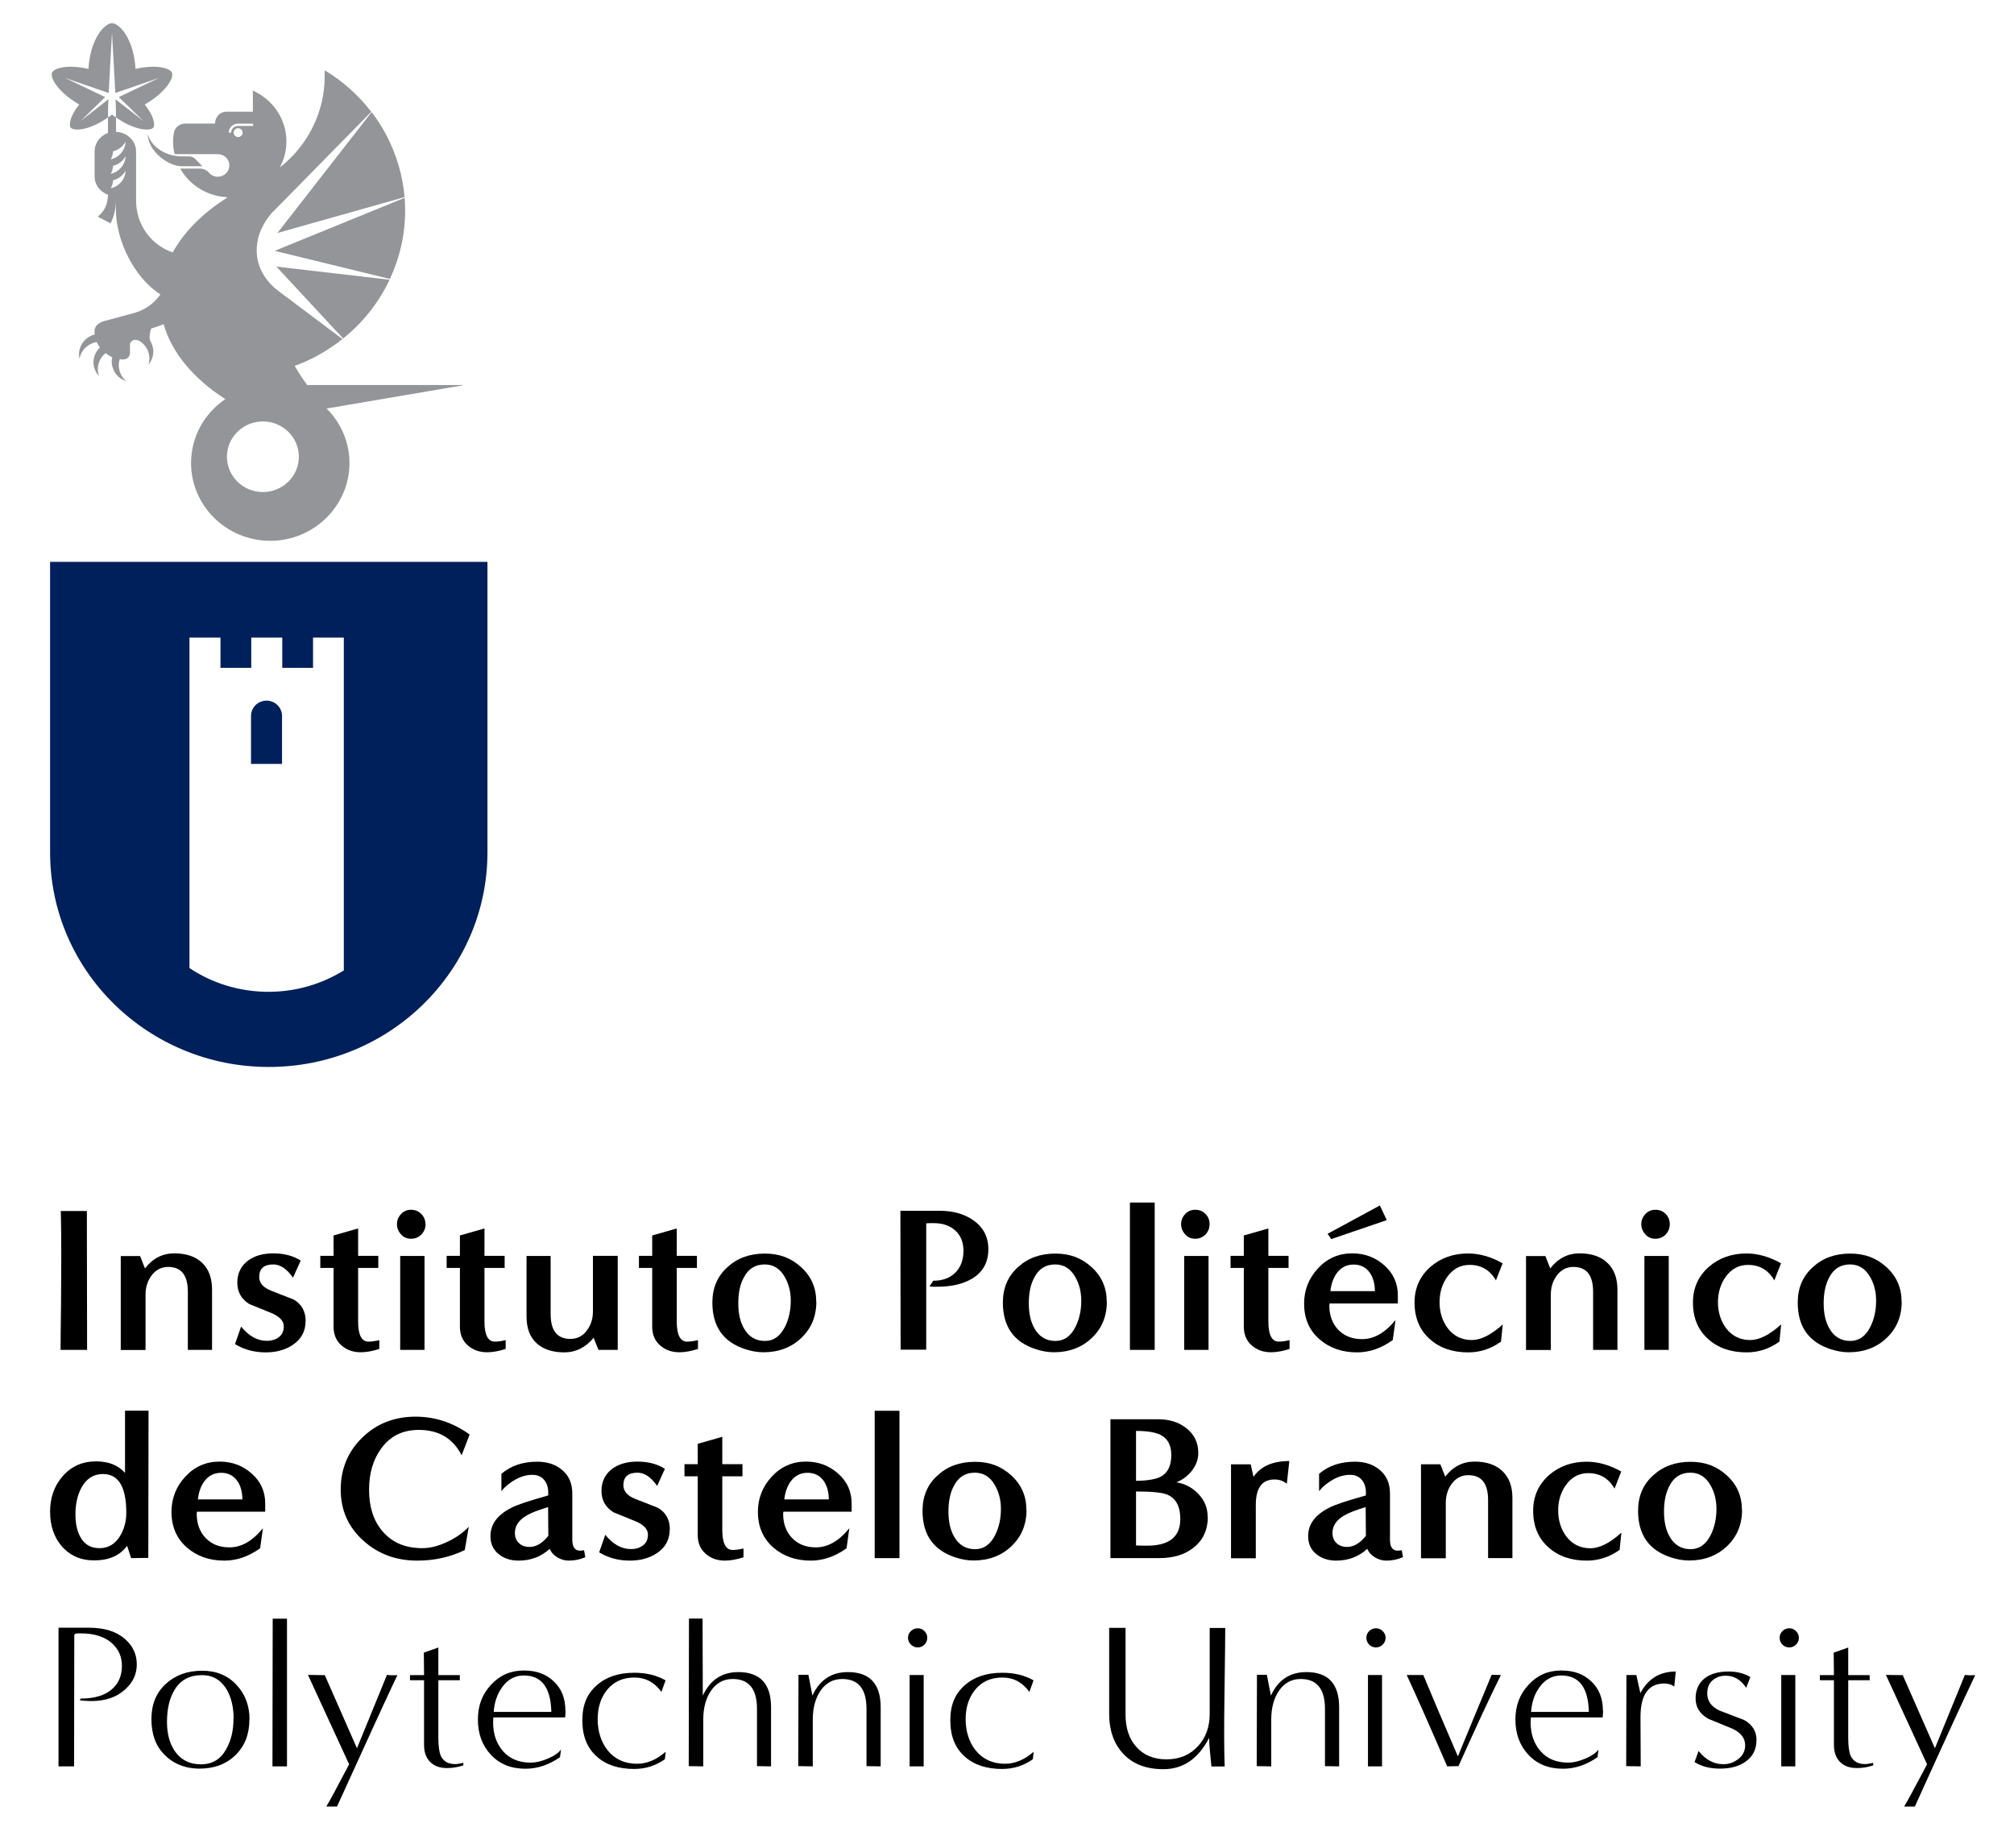 <?xml version="1.0" encoding="UTF-8" standalone="no"?>
<!-- Generator: Adobe Illustrator 16.0.3, SVG Export Plug-In . SVG Version: 6.00 Build 0)  -->

<svg
   xmlns:dc="http://purl.org/dc/elements/1.1/"
   xmlns:cc="http://creativecommons.org/ns#"
   xmlns:rdf="http://www.w3.org/1999/02/22-rdf-syntax-ns#"
   xmlns:svg="http://www.w3.org/2000/svg"
   xmlns="http://www.w3.org/2000/svg"
   xmlns:sodipodi="http://sodipodi.sourceforge.net/DTD/sodipodi-0.dtd"
   xmlns:inkscape="http://www.inkscape.org/namespaces/inkscape"
   version="1.1"
   id="Layer_1"
   x="0px"
   y="0px"
   width="153.042px"
   height="140.458px"
   viewBox="0 0 153.042 140.458"
   enable-background="new 0 0 153.042 140.458"
   xml:space="preserve"
   inkscape:version="0.91 r13725"
   sodipodi:docname="_ipcb.svg"><defs
     id="defs4406" /><sodipodi:namedview
     pagecolor="#ffffff"
     bordercolor="#666666"
     borderopacity="1"
     objecttolerance="10"
     gridtolerance="10"
     guidetolerance="10"
     inkscape:pageopacity="0"
     inkscape:pageshadow="2"
     inkscape:window-width="1920"
     inkscape:window-height="1017"
     id="namedview4404"
     showgrid="false"
     inkscape:zoom="1.6802177"
     inkscape:cx="81.176651"
     inkscape:cy="70.228996"
     inkscape:window-x="-8"
     inkscape:window-y="-8"
     inkscape:window-maximized="1"
     inkscape:current-layer="Layer_1" /><g
     id="g4989"
     transform="matrix(0.876,0,0,0.86,-42.853,-31.148)"><path
       style="fill:#939598;fill-rule:evenodd"
       inkscape:connector-curvature="0"
       id="path9"
       d="m 72.764,58.387 9.98,2.48 c 0.84,-1.84 1.32,-3.89 1.32,-6.04 0,-0.38 -0.02,-0.75 -0.04,-1.13 l -9.89,4.11 -1.36,0.57 z m 9.95,2.55 -9.82,-1.16 5.79,6.35 c 1.71,-1.39 3.09,-3.17 4.03,-5.19 z m -9.73,-4.13 11.03,-3.17 c -0.16,-1.93 -0.7,-3.75 -1.59,-5.5 -0.37,-0.71 -0.79,-1.38 -1.27,-2.01 l -6.83,8.93 -1.34,1.75 z m 16.11,13.43 -13.53,0 c -0.39,-0.54 -0.75,-1.1 -1.08,-1.69 0.98,-0.36 1.9,-0.82 2.75,-1.37 0.48,-0.31 0.95,-0.64 1.39,-1 l -4.89,-3.74 -0.68,-0.52 c -0.35,-0.27 -0.65,-0.57 -0.9,-0.88 -1.42,-1.76 -1.26,-4.15 0.35,-6.01 l 0.71,-0.73 7.91,-8.2 c -1.1,-1.46 -2.47,-2.71 -4.04,-3.67 l 0,0.49 c 0.01,3.28 -1.52,6.21 -3.9,8.11 0.37,-0.69 0.58,-1.47 0.58,-2.31 0,-2 -1.2,-3.72 -2.91,-4.49 l 0,1.86 -2.29,0 c -0.55,0 -0.99,0.45 -0.99,1.05 l -2.59,0 c -0.5,0 -0.92,0.37 -0.99,0.85 -0.04,0.24 -0.06,0.49 -0.06,0.74 0,0.38 0.04,0.75 0.13,1.11 l 3.75,0 c 0.55,0 1,0.45 1,1 0,0.55 -0.45,1 -1,1 -0.32,0 -0.6,-0.15 -0.79,-0.38 -0.18,-0.21 -0.45,-0.34 -0.75,-0.34 l -1.72,0 c 0.81,1.46 2.35,2.46 4.12,2.53 -2.13,1.37 -3.78,3.03 -4.77,4.88 -1.85,-0.65 -3.18,-2.41 -3.18,-4.6 l 0,-2.13 c 0,0 0,-2.18 0,-2.18 0,-0.93 -0.73,-1.69 -1.74,-1.75 l 0,-1.27 c 1.67,1.19 2.99,1.21 3.23,0.9 0.19,-0.24 0.04,-1.06 -0.74,-2.04 1.89,-1.12 2.55,-2.38 2.36,-2.82 -0.17,-0.4 -1.34,-0.75 -3.16,-0.33 -0.14,-2.67 -1.41,-4.04 -2.04,-4.04 -0.63,0 -1.9,1.37 -2.04,4.04 -1.82,-0.42 -2.99,-0.07 -3.16,0.33 -0.19,0.43 0.48,1.7 2.36,2.82 -0.78,0.98 -0.93,1.8 -0.74,2.04 0.25,0.31 1.57,0.29 3.23,-0.9 l 0,1.37 c -0.67,0.24 -1.16,0.89 -1.16,1.65 l 0,2.18 c 0,0.74 0.46,1.37 1.16,1.63 -0.02,0.78 -0.23,1.38 -0.88,1.94 l 1.11,0.59 c 0.3,-0.62 0.46,-1.31 0.46,-2.04 l 0,0.63 c 0,0 0,0.18 0,0.18 0,2.73 1.57,6.01 3.86,7.51 -0.53,0.78 -1.33,1.37 -2.31,1.65 l -2.53,0.69 c -0.47,0.13 -0.89,0.44 -0.88,0.93 0,0.09 0.01,0.18 0.02,0.27 -0.78,0.2 -1.36,0.91 -1.36,1.75 0,0.14 0.02,0.27 0.04,0.4 0.13,-0.76 0.74,-1.36 1.5,-1.48 0.07,0.17 0.17,0.33 0.27,0.48 -0.58,0.56 -0.74,1.48 -0.31,2.21 0.07,0.12 0.15,0.22 0.24,0.32 -0.26,-0.72 -0.04,-1.54 0.56,-2.03 0.18,0.14 0.37,0.26 0.58,0.35 -0.16,0.75 0.16,1.55 0.86,1.96 0.12,0.07 0.24,0.12 0.36,0.16 -0.56,-0.47 -0.79,-1.24 -0.57,-1.94 0.11,0.02 0.22,0.02 0.34,0.02 0.31,0 0.55,-0.26 0.55,-0.57 l 0,-0.71 c 0,-0.36 0.4,-0.6 0.84,-0.34 0.7,0.44 1.01,1.31 0.76,2.09 0.08,-0.1 0.16,-0.21 0.22,-0.33 0.3,-0.57 0.26,-1.23 -0.04,-1.74 -0.15,-0.34 -0.05,-0.76 0.06,-1.13 0.36,-0.1 0.72,-0.23 1.08,-0.38 0.71,2.54 2.62,4.83 5.35,6.62 -1.8,1.24 -2.97,3.31 -2.97,5.65 0,3.79 3.09,6.87 6.87,6.87 3.78,0 6.87,-3.09 6.87,-6.87 0,-1.87 -0.76,-3.58 -1.98,-4.82 l 11.82,-2.05 z m -30.8,-23.65 c 0,-1.41 -0.02,0.04 0.03,-1.6 l -2.41,1.92 2.13,-2.11 -3.5,-1.7 3.8,1.34 0.29,-5.33 0.29,5.33 3.8,-1.34 -3.5,1.7 2.13,2.11 -2.41,-1.91 c 0.03,0.85 0.03,0.87 0.03,0.89 0,0.02 0,0.03 0,0.71 l -0.34,-0.25 -0.34,0.25 z m 0.23,6.27 c 0.12,-0.21 0.19,-0.45 0.2,-0.71 0.47,-0.11 0.87,-0.43 1.09,-0.85 -0.03,0.76 -0.57,1.4 -1.29,1.56 z m 0,-1.28 c 0.12,-0.21 0.19,-0.46 0.2,-0.71 0.47,-0.11 0.87,-0.43 1.09,-0.85 -0.03,0.76 -0.57,1.4 -1.29,1.56 z m 0,-1.28 c 0.12,-0.21 0.19,-0.45 0.2,-0.71 0.47,-0.11 0.87,-0.43 1.09,-0.85 -0.03,0.76 -0.57,1.4 -1.29,1.56 z m 10.24,-2.36 c 0,-0.43 0.35,-0.78 0.78,-0.79 l 0.02,0 c 0,0 1.31,0 1.31,0 l 0,0.2 -1.31,0 c -0.33,0 -0.59,0.26 -0.6,0.59 l -0.2,0 z m 1.2,0 c 0,0.22 -0.18,0.39 -0.39,0.39 -0.21,0 -0.39,-0.18 -0.39,-0.39 0,-0.21 0.18,-0.39 0.39,-0.39 0.21,0 0.39,0.18 0.39,0.39 z m 1.76,31.76 c -1.72,0 -3.12,-1.4 -3.12,-3.12 0,-1.72 1.4,-3.12 3.12,-3.12 1.72,0 3.12,1.4 3.12,3.12 0,1.72 -1.4,3.12 -3.12,3.12 z m -10,-31.65 c 0.05,1.59 1.82,2.86 2.96,2.86 l 1.79,0 -0.48,-0.5 -0.17,-0.17 c -0.18,-0.18 -0.4,-0.2 -0.48,-0.2 l -0.62,0 c -1.35,0 -2.65,-0.75 -3,-1.99 z"
       class="cls-2" /><path
       style="fill:#00205c;fill-rule:evenodd"
       inkscape:connector-curvature="0"
       id="path11"
       d="m 53.264,85.867 0,25.66 c 0,10.48 8.49,18.97 18.97,18.97 10.48,0 18.97,-8.49 18.97,-18.97 l 0,-25.66 c 0,0 -37.94,0 -37.94,0 z m 25.48,36.1 c -1.89,1.19 -4.13,1.89 -6.53,1.89 -2.54,0 -4.9,-0.77 -6.86,-2.1 l 0,-29.2 2.69,0 0,2.67 2.67,0 0,-2.67 2.69,0 0,2.67 2.67,0 0,-2.67 2.67,0 0,29.41 z m -6.7,-23.84 c -0.74,0 -1.35,0.6 -1.35,1.35 l 0,4.24 2.69,0 0,-4.24 c 0,-0.74 -0.6,-1.35 -1.35,-1.35 z"
       class="cls-3" /><path
       inkscape:connector-curvature="0"
       id="path13"
       d="m 56.464,155.497 -2.29,0 c 0,-0.62 0.01,-2.01 0.04,-4.17 0.01,-1.71 0.02,-3.1 0.02,-4.17 0,-1.42 -0.01,-2.73 -0.04,-3.93 l 2.26,0 0.02,12.27 z" /><path
       inkscape:connector-curvature="0"
       id="path15"
       d="m 67.304,155.497 -2.09,0 0,-5.13 c 0,-1.47 -0.57,-2.2 -1.71,-2.2 -0.61,0 -1.1,0.27 -1.47,0.8 -0.33,0.47 -0.49,1.03 -0.49,1.66 l 0,4.88 -2.15,0 0,-8.3 1.68,0 0.42,1.09 c 0.68,-0.89 1.53,-1.33 2.55,-1.33 1.02,0 1.84,0.28 2.41,0.84 0.58,0.56 0.86,1.35 0.86,2.37 l 0,5.33 z" /><path
       inkscape:connector-curvature="0"
       id="path17"
       d="m 75.424,152.967 c 0,0.89 -0.37,1.58 -1.11,2.09 -0.64,0.44 -1.43,0.66 -2.35,0.66 -0.98,0 -1.87,-0.24 -2.66,-0.73 l 0.53,-1.55 c 0.67,0.84 1.41,1.26 2.22,1.26 0.42,0 0.78,-0.11 1.06,-0.33 0.28,-0.22 0.42,-0.53 0.42,-0.95 0,-0.47 -0.35,-0.86 -1.06,-1.17 l -1.93,-0.8 c -0.69,-0.44 -1.04,-1.07 -1.04,-1.89 0,-0.82 0.32,-1.49 0.95,-1.97 0.57,-0.41 1.29,-0.62 2.17,-0.62 0.92,0 1.72,0.21 2.38,0.64 l -0.67,1.51 c -0.53,-0.78 -1.1,-1.17 -1.71,-1.17 -0.81,0 -1.22,0.37 -1.22,1.11 0,0.53 0.35,0.94 1.06,1.22 0.64,0.26 1.29,0.51 1.93,0.77 0.69,0.41 1.04,1.05 1.04,1.91 z" /><path
       inkscape:connector-curvature="0"
       id="path19"
       d="m 81.814,155.417 c -0.58,0.19 -1.12,0.29 -1.6,0.29 -0.68,0 -1.24,-0.21 -1.69,-0.62 -0.45,-0.41 -0.67,-0.96 -0.67,-1.64 l 0,-5.19 -1.15,0 0,-1.07 1.15,0 0,-1.8 2.13,-0.62 0,2.42 1.75,0 0,1.07 -1.75,0 0,4.73 c 0,1.19 0.3,1.78 0.91,1.78 0.23,0 0.54,-0.04 0.93,-0.13 l 0,0.76 z" /><path
       inkscape:connector-curvature="0"
       id="path21"
       d="m 85.834,144.387 c 0,0.35 -0.12,0.66 -0.36,0.91 -0.24,0.25 -0.54,0.38 -0.9,0.38 -0.36,0 -0.64,-0.13 -0.87,-0.39 -0.23,-0.26 -0.35,-0.56 -0.35,-0.9 0,-0.34 0.12,-0.64 0.35,-0.89 0.24,-0.26 0.52,-0.38 0.86,-0.38 0.36,0 0.66,0.12 0.9,0.37 0.24,0.25 0.36,0.55 0.36,0.9 z m -0.09,11.11 -2.11,0 0,-8.3 2.11,0 0,8.3 z" /><path
       inkscape:connector-curvature="0"
       id="path23"
       d="m 92.774,155.417 c -0.58,0.19 -1.12,0.29 -1.6,0.29 -0.68,0 -1.24,-0.21 -1.69,-0.62 -0.45,-0.41 -0.67,-0.96 -0.67,-1.64 l 0,-5.19 -1.15,0 0,-1.07 1.15,0 0,-1.8 2.13,-0.62 0,2.42 1.75,0 0,1.07 -1.75,0 0,4.73 c 0,1.19 0.3,1.78 0.91,1.78 0.23,0 0.54,-0.04 0.93,-0.13 l 0,0.76 z" /><path
       inkscape:connector-curvature="0"
       id="path25"
       d="m 102.514,155.497 -1.68,0 -0.42,-1.07 c -0.7,0.86 -1.55,1.29 -2.55,1.29 -1,0 -1.84,-0.27 -2.41,-0.82 -0.58,-0.55 -0.86,-1.33 -0.86,-2.35 l 0,-5.35 2.09,0 0,5.13 c 0,1.47 0.57,2.2 1.71,2.2 0.62,0 1.11,-0.27 1.47,-0.8 0.33,-0.46 0.49,-1.01 0.49,-1.66 l 0,-4.88 2.15,0 0,8.3 z" /><path
       inkscape:connector-curvature="0"
       id="path27"
       d="m 109.454,155.417 c -0.58,0.19 -1.12,0.29 -1.6,0.29 -0.68,0 -1.24,-0.21 -1.69,-0.62 -0.45,-0.41 -0.67,-0.96 -0.67,-1.64 l 0,-5.19 -1.15,0 0,-1.07 1.15,0 0,-1.8 2.13,-0.62 0,2.42 1.75,0 0,1.07 -1.75,0 0,4.73 c 0,1.19 0.3,1.78 0.91,1.78 0.23,0 0.54,-0.04 0.93,-0.13 l 0,0.76 z" /><path
       inkscape:connector-curvature="0"
       id="path29"
       d="m 119.734,151.237 c 0,1.3 -0.44,2.37 -1.31,3.21 -0.87,0.84 -1.97,1.26 -3.28,1.26 -0.51,0 -1.03,-0.09 -1.57,-0.27 -1.91,-0.63 -2.86,-2 -2.86,-4.12 0,-1.3 0.44,-2.35 1.33,-3.15 0.85,-0.79 1.92,-1.18 3.22,-1.18 1.3,0 2.29,0.4 3.16,1.21 0.87,0.81 1.3,1.82 1.3,3.05 z m -2.22,-0.09 c 0,-0.8 -0.18,-1.5 -0.53,-2.11 -0.41,-0.73 -0.99,-1.09 -1.73,-1.09 -0.83,0 -1.43,0.39 -1.82,1.17 -0.32,0.59 -0.47,1.35 -0.47,2.26 0,0.91 0.16,1.63 0.49,2.22 0.41,0.74 1.02,1.11 1.82,1.11 0.75,0 1.33,-0.42 1.75,-1.27 0.33,-0.68 0.49,-1.44 0.49,-2.28 z" /><path
       inkscape:connector-curvature="0"
       id="path31"
       d="m 134.654,146.607 c 0,1.15 -0.47,2.02 -1.42,2.6 -0.78,0.47 -1.78,0.71 -3.02,0.71 -0.28,0 -0.5,0 -0.67,-0.02 l 0.33,-0.51 c 0.81,0 1.45,-0.24 1.92,-0.72 0.47,-0.48 0.7,-1.13 0.7,-1.94 0,-0.75 -0.24,-1.34 -0.71,-1.78 -0.47,-0.43 -1.09,-0.65 -1.86,-0.65 -0.29,0 -0.51,0 -0.66,0.02 l 0,11.16 -2.22,0 -0.02,-12.27 3.42,0 c 1.14,0 2.1,0.27 2.88,0.82 0.89,0.62 1.33,1.48 1.33,2.57 z" /><path
       inkscape:connector-curvature="0"
       id="path33"
       d="m 144.934,151.237 c 0,1.3 -0.44,2.37 -1.31,3.21 -0.87,0.84 -1.97,1.26 -3.28,1.26 -0.51,0 -1.03,-0.09 -1.57,-0.27 -1.91,-0.63 -2.86,-2 -2.86,-4.12 0,-1.3 0.44,-2.35 1.33,-3.15 0.85,-0.79 1.92,-1.18 3.22,-1.18 1.3,0 2.29,0.4 3.16,1.21 0.87,0.81 1.3,1.82 1.3,3.05 z m -2.22,-0.09 c 0,-0.8 -0.18,-1.5 -0.53,-2.11 -0.41,-0.73 -0.99,-1.09 -1.73,-1.09 -0.83,0 -1.43,0.39 -1.82,1.17 -0.32,0.59 -0.47,1.35 -0.47,2.26 0,0.91 0.16,1.63 0.49,2.22 0.41,0.74 1.02,1.11 1.82,1.11 0.75,0 1.34,-0.42 1.75,-1.27 0.33,-0.68 0.49,-1.44 0.49,-2.28 z" /><path
       inkscape:connector-curvature="0"
       id="path35"
       d="m 149.084,155.497 -2.15,0 0,-13.02 2.15,0 0,13.02 z" /><path
       inkscape:connector-curvature="0"
       id="path37"
       d="m 153.844,144.387 c 0,0.35 -0.12,0.66 -0.35,0.91 -0.24,0.25 -0.54,0.38 -0.9,0.38 -0.36,0 -0.64,-0.13 -0.87,-0.39 -0.23,-0.26 -0.35,-0.56 -0.35,-0.9 0,-0.34 0.12,-0.64 0.35,-0.89 0.24,-0.26 0.52,-0.38 0.87,-0.38 0.36,0 0.66,0.12 0.9,0.37 0.24,0.25 0.35,0.55 0.35,0.9 z m -0.09,11.11 -2.11,0 0,-8.3 2.11,0 0,8.3 z" /><path
       inkscape:connector-curvature="0"
       id="path39"
       d="m 160.774,155.417 c -0.58,0.19 -1.12,0.29 -1.6,0.29 -0.68,0 -1.24,-0.21 -1.69,-0.62 -0.45,-0.41 -0.67,-0.96 -0.67,-1.64 l 0,-5.19 -1.15,0 0,-1.07 1.15,0 0,-1.8 2.13,-0.62 0,2.42 1.75,0 0,1.07 -1.75,0 0,4.73 c 0,1.19 0.3,1.78 0.91,1.78 0.23,0 0.54,-0.04 0.93,-0.13 l 0,0.76 z" /><path
       inkscape:connector-curvature="0"
       id="path41"
       d="m 170.174,151.397 -5.92,0 c 0,0 -0.02,0.12 -0.02,0.2 0,0.86 0.26,1.57 0.77,2.12 0.52,0.55 1.2,0.83 2.07,0.83 1.03,0 2,-0.56 2.9,-1.69 l -0.24,1.77 c -0.99,0.73 -2.03,1.09 -3.1,1.09 -1.31,0 -2.4,-0.39 -3.28,-1.18 -0.88,-0.79 -1.31,-1.83 -1.31,-3.13 0,-1.19 0.4,-2.23 1.2,-3.11 0.8,-0.88 1.79,-1.33 2.97,-1.33 1.08,0 2.01,0.35 2.79,1.06 0.78,0.71 1.17,1.58 1.17,2.64 l 0,0.75 z m -0.95,-7.37 -4.83,1.68 -0.31,-0.47 4.53,-2.5 0.6,1.29 z m -1.04,6.28 c 0,-0.63 -0.14,-1.17 -0.42,-1.6 -0.34,-0.5 -0.81,-0.75 -1.42,-0.75 -0.61,0 -1.09,0.25 -1.46,0.75 -0.3,0.42 -0.49,0.96 -0.56,1.6 l 3.86,0 z" /><path
       inkscape:connector-curvature="0"
       id="path43"
       d="m 179.274,153.277 -0.15,1.49 c -0.86,0.63 -1.81,0.95 -2.84,0.95 -1.37,0 -2.48,-0.39 -3.33,-1.17 -0.89,-0.8 -1.33,-1.88 -1.33,-3.24 0,-1.27 0.46,-2.32 1.38,-3.15 0.9,-0.79 1.99,-1.18 3.26,-1.18 0.99,0 2,0.29 3,0.87 l -0.58,1.51 c -0.51,-0.91 -1.27,-1.37 -2.28,-1.37 -0.81,0 -1.46,0.36 -1.95,1.07 -0.44,0.63 -0.66,1.38 -0.66,2.24 0,0.86 0.24,1.65 0.71,2.29 0.52,0.69 1.22,1.04 2.09,1.04 0.78,0 1.66,-0.45 2.66,-1.36 z" /><path
       inkscape:connector-curvature="0"
       id="path45"
       d="m 189.204,155.497 -2.09,0 0,-5.13 c 0,-1.47 -0.57,-2.2 -1.71,-2.2 -0.61,0 -1.1,0.27 -1.47,0.8 -0.33,0.47 -0.49,1.03 -0.49,1.66 l 0,4.88 -2.15,0 0,-8.3 1.68,0 0.42,1.09 c 0.68,-0.89 1.53,-1.33 2.55,-1.33 1.02,0 1.84,0.28 2.41,0.84 0.58,0.56 0.87,1.35 0.87,2.37 l 0,5.33 z" /><path
       inkscape:connector-curvature="0"
       id="path47"
       d="m 193.764,144.387 c 0,0.35 -0.12,0.66 -0.35,0.91 -0.24,0.25 -0.54,0.38 -0.9,0.38 -0.36,0 -0.64,-0.13 -0.87,-0.39 -0.23,-0.26 -0.35,-0.56 -0.35,-0.9 0,-0.34 0.12,-0.64 0.35,-0.89 0.24,-0.26 0.52,-0.38 0.87,-0.38 0.36,0 0.66,0.12 0.9,0.37 0.24,0.25 0.35,0.55 0.35,0.9 z m -0.09,11.11 -2.11,0 0,-8.3 2.11,0 0,8.3 z" /><path
       inkscape:connector-curvature="0"
       id="path49"
       d="m 203.424,153.277 -0.15,1.49 c -0.86,0.63 -1.81,0.95 -2.84,0.95 -1.37,0 -2.48,-0.39 -3.33,-1.17 -0.89,-0.8 -1.33,-1.88 -1.33,-3.24 0,-1.27 0.46,-2.32 1.38,-3.15 0.9,-0.79 1.99,-1.18 3.26,-1.18 0.99,0 2,0.29 3,0.87 l -0.58,1.51 c -0.51,-0.91 -1.27,-1.37 -2.28,-1.37 -0.81,0 -1.46,0.36 -1.95,1.07 -0.44,0.63 -0.66,1.38 -0.66,2.24 0,0.86 0.24,1.65 0.71,2.29 0.52,0.69 1.22,1.04 2.09,1.04 0.78,0 1.66,-0.45 2.66,-1.36 z" /><path
       inkscape:connector-curvature="0"
       id="path51"
       d="m 213.884,151.237 c 0,1.3 -0.44,2.37 -1.31,3.21 -0.87,0.84 -1.97,1.26 -3.28,1.26 -0.51,0 -1.03,-0.09 -1.57,-0.27 -1.91,-0.63 -2.86,-2 -2.86,-4.12 0,-1.3 0.44,-2.35 1.33,-3.15 0.85,-0.79 1.92,-1.18 3.22,-1.18 1.3,0 2.29,0.4 3.16,1.21 0.87,0.81 1.3,1.82 1.3,3.05 z m -2.22,-0.09 c 0,-0.8 -0.18,-1.5 -0.53,-2.11 -0.41,-0.73 -0.99,-1.09 -1.73,-1.09 -0.83,0 -1.43,0.39 -1.82,1.17 -0.31,0.59 -0.47,1.35 -0.47,2.26 0,0.91 0.16,1.63 0.49,2.22 0.41,0.74 1.02,1.11 1.82,1.11 0.75,0 1.34,-0.42 1.75,-1.27 0.33,-0.68 0.49,-1.44 0.49,-2.28 z" /><path
       inkscape:connector-curvature="0"
       id="path53"
       d="m 61.804,160.857 -0.02,13.02 -1.49,0.02 -0.35,-1.09 c -0.62,0.86 -1.57,1.29 -2.86,1.29 -1.18,0 -2.12,-0.43 -2.84,-1.29 -0.66,-0.8 -0.98,-1.81 -0.98,-3.02 0,-1.21 0.35,-2.25 1.06,-3.09 0.75,-0.9 1.73,-1.35 2.93,-1.35 1.08,0 1.92,0.34 2.51,1.02 l 0,-5.5 2.04,0 z m -1.93,9.03 c 0,-2.28 -0.67,-3.42 -2.02,-3.42 -0.83,0 -1.45,0.41 -1.88,1.22 -0.34,0.66 -0.51,1.43 -0.51,2.33 0,0.83 0.14,1.49 0.42,2 0.35,0.67 0.9,1 1.66,1 0.76,0 1.35,-0.35 1.78,-1.06 0.36,-0.59 0.55,-1.29 0.55,-2.08 z" /><path
       inkscape:connector-curvature="0"
       id="path55"
       d="m 71.924,169.797 -5.92,0 c 0,0 -0.02,0.12 -0.02,0.2 0,0.86 0.26,1.57 0.77,2.12 0.52,0.55 1.2,0.83 2.07,0.83 1.03,0 2,-0.56 2.9,-1.69 l -0.24,1.77 c -1,0.73 -2.03,1.09 -3.1,1.09 -1.31,0 -2.4,-0.39 -3.28,-1.18 -0.87,-0.79 -1.31,-1.83 -1.31,-3.13 0,-1.19 0.4,-2.23 1.2,-3.11 0.8,-0.88 1.79,-1.33 2.97,-1.33 1.08,0 2.01,0.35 2.79,1.06 0.78,0.7 1.17,1.58 1.17,2.64 l 0,0.75 z m -1.98,-1.09 c 0,-0.63 -0.14,-1.17 -0.42,-1.6 -0.34,-0.5 -0.81,-0.75 -1.42,-0.75 -0.61,0 -1.09,0.25 -1.46,0.75 -0.3,0.42 -0.49,0.96 -0.56,1.6 l 3.86,0 z" /><path
       inkscape:connector-curvature="0"
       id="path57"
       d="m 89.654,162.987 -0.69,1.82 c -0.75,-1.49 -1.99,-2.24 -3.71,-2.24 -1.41,0 -2.5,0.55 -3.28,1.66 -0.69,0.97 -1.04,2.18 -1.04,3.62 0,1.52 0.38,2.74 1.15,3.66 0.84,1.01 1.99,1.51 3.46,1.51 0.69,0 1.42,-0.19 2.18,-0.56 0.72,-0.34 1.34,-0.78 1.86,-1.33 l -0.35,2.06 c -1.26,0.62 -2.63,0.93 -4.12,0.93 -1.83,0 -3.39,-0.58 -4.66,-1.75 -1.32,-1.2 -1.98,-2.71 -1.98,-4.52 0,-1.81 0.62,-3.37 1.87,-4.6 1.24,-1.23 2.78,-1.85 4.62,-1.85 1.7,0 3.27,0.53 4.7,1.58 z" /><path
       inkscape:connector-curvature="0"
       id="path59"
       d="m 99.704,173.807 c -0.45,0.21 -0.93,0.31 -1.46,0.31 -0.34,0 -0.67,-0.1 -0.98,-0.29 -0.32,-0.19 -0.53,-0.44 -0.66,-0.75 -0.74,0.69 -1.64,1.04 -2.7,1.04 -0.69,0 -1.26,-0.19 -1.71,-0.56 -0.49,-0.39 -0.73,-0.92 -0.73,-1.6 0,-1.06 0.61,-1.89 1.82,-2.51 0.47,-0.26 1.54,-0.62 3.19,-1.09 l 0,-0.27 c 0,-0.45 -0.12,-0.82 -0.36,-1.11 -0.24,-0.29 -0.58,-0.44 -1.02,-0.44 -0.49,0 -0.97,0.14 -1.47,0.42 -0.49,0.28 -0.9,0.62 -1.21,1.02 l 0,-1.53 c 0.83,-0.72 1.86,-1.07 3.11,-1.07 0.89,0 1.61,0.25 2.18,0.75 0.57,0.5 0.86,1.18 0.86,2.06 l 0,4.08 c 0,0.64 0.22,0.97 0.66,0.97 0.1,0 0.22,-0.01 0.36,-0.04 l 0.11,0.64 z m -3.22,-1.89 -0.02,-2.53 c -0.89,0.28 -1.5,0.52 -1.84,0.73 -0.69,0.4 -1.04,0.92 -1.04,1.55 0,0.38 0.12,0.68 0.35,0.9 0.23,0.23 0.54,0.34 0.93,0.34 0.57,0 1.11,-0.33 1.62,-0.98 z" /><path
       inkscape:connector-curvature="0"
       id="path61"
       d="m 107.014,171.367 c 0,0.89 -0.37,1.58 -1.11,2.09 -0.64,0.44 -1.43,0.66 -2.35,0.66 -0.98,0 -1.87,-0.24 -2.66,-0.73 l 0.53,-1.55 c 0.67,0.84 1.41,1.26 2.22,1.26 0.42,0 0.78,-0.11 1.06,-0.33 0.28,-0.22 0.42,-0.53 0.42,-0.95 0,-0.47 -0.35,-0.86 -1.06,-1.17 l -1.93,-0.8 c -0.69,-0.44 -1.04,-1.07 -1.04,-1.89 0,-0.82 0.32,-1.49 0.95,-1.97 0.57,-0.41 1.29,-0.62 2.17,-0.62 0.92,0 1.72,0.21 2.38,0.64 l -0.67,1.51 c -0.53,-0.78 -1.1,-1.17 -1.71,-1.17 -0.81,0 -1.22,0.37 -1.22,1.11 0,0.53 0.35,0.94 1.06,1.22 0.64,0.26 1.29,0.51 1.93,0.77 0.69,0.41 1.04,1.05 1.04,1.91 z" /><path
       inkscape:connector-curvature="0"
       id="path63"
       d="m 113.404,173.827 c -0.58,0.19 -1.12,0.29 -1.6,0.29 -0.68,0 -1.24,-0.21 -1.69,-0.62 -0.45,-0.41 -0.67,-0.96 -0.67,-1.64 l 0,-5.19 -1.15,0 0,-1.07 1.15,0 0,-1.8 2.13,-0.62 0,2.42 1.75,0 0,1.07 -1.75,0 0,4.73 c 0,1.19 0.3,1.78 0.91,1.78 0.23,0 0.54,-0.04 0.93,-0.13 l 0,0.76 z" /><path
       inkscape:connector-curvature="0"
       id="path65"
       d="m 122.794,169.797 -5.92,0 c 0,0 -0.02,0.12 -0.02,0.2 0,0.86 0.26,1.57 0.77,2.12 0.52,0.55 1.2,0.83 2.07,0.83 1.03,0 2,-0.56 2.9,-1.69 l -0.24,1.77 c -1,0.73 -2.03,1.09 -3.1,1.09 -1.31,0 -2.4,-0.39 -3.28,-1.18 -0.87,-0.79 -1.31,-1.83 -1.31,-3.13 0,-1.19 0.4,-2.23 1.2,-3.11 0.8,-0.88 1.79,-1.33 2.97,-1.33 1.08,0 2.01,0.35 2.79,1.06 0.78,0.7 1.17,1.58 1.17,2.64 l 0,0.75 z m -1.98,-1.09 c 0,-0.63 -0.14,-1.17 -0.42,-1.6 -0.34,-0.5 -0.81,-0.75 -1.42,-0.75 -0.61,0 -1.09,0.25 -1.46,0.75 -0.3,0.42 -0.49,0.96 -0.56,1.6 l 3.86,0 z" /><path
       inkscape:connector-curvature="0"
       id="path67"
       d="m 126.944,173.897 -2.15,0 0,-13.02 2.15,0 0,13.02 z" /><path
       inkscape:connector-curvature="0"
       id="path69"
       d="m 137.964,169.637 c 0,1.3 -0.44,2.37 -1.31,3.21 -0.87,0.84 -1.97,1.26 -3.28,1.26 -0.51,0 -1.03,-0.09 -1.57,-0.27 -1.91,-0.63 -2.86,-2 -2.86,-4.12 0,-1.3 0.44,-2.35 1.33,-3.15 0.85,-0.79 1.92,-1.18 3.22,-1.18 1.3,0 2.29,0.4 3.16,1.21 0.87,0.81 1.3,1.82 1.3,3.05 z m -2.22,-0.09 c 0,-0.8 -0.18,-1.5 -0.53,-2.11 -0.41,-0.73 -0.99,-1.09 -1.73,-1.09 -0.83,0 -1.43,0.39 -1.82,1.17 -0.32,0.59 -0.47,1.35 -0.47,2.26 0,0.91 0.16,1.63 0.49,2.22 0.41,0.74 1.02,1.11 1.82,1.11 0.75,0 1.34,-0.42 1.75,-1.27 0.33,-0.68 0.49,-1.44 0.49,-2.28 z" /><path
       inkscape:connector-curvature="0"
       id="path71"
       d="m 153.694,170.217 c 0,1.19 -0.42,2.11 -1.26,2.77 -0.76,0.61 -1.75,0.91 -2.97,0.91 l -4.22,0 0,-12.27 4.15,0 c 0.95,0 1.75,0.25 2.4,0.76 0.72,0.56 1.07,1.3 1.07,2.22 0,0.56 -0.18,1.07 -0.54,1.55 -0.36,0.47 -0.81,0.82 -1.36,1.04 0.75,0.12 1.39,0.47 1.92,1.04 0.53,0.57 0.79,1.23 0.79,1.99 z m -3.17,-5.43 c 0,-0.86 -0.31,-1.46 -0.93,-1.78 -0.45,-0.23 -1.16,-0.35 -2.13,-0.35 l 0,4.41 c 1.01,-0.01 1.73,-0.14 2.17,-0.38 0.59,-0.34 0.89,-0.97 0.89,-1.89 z m 0.78,5.66 c 0,-1.14 -0.39,-1.87 -1.18,-2.18 -0.42,-0.17 -1.31,-0.26 -2.66,-0.26 l 0,4.77 c 0.22,0.01 0.54,0.02 0.96,0.02 1.92,0 2.88,-0.78 2.88,-2.35 z" /><path
       inkscape:connector-curvature="0"
       id="path73"
       d="m 160.764,165.307 -0.22,2.02 c -0.3,-0.26 -0.66,-0.38 -1.07,-0.38 -1.08,0 -1.62,0.75 -1.62,2.26 l 0,4.7 -2.15,0 0,-8.3 1.71,0 0.24,1.11 c 0.62,-0.93 1.66,-1.4 3.11,-1.4 z" /><path
       inkscape:connector-curvature="0"
       id="path75"
       d="m 170.624,173.807 c -0.45,0.21 -0.93,0.31 -1.46,0.31 -0.34,0 -0.67,-0.1 -0.98,-0.29 -0.31,-0.19 -0.53,-0.44 -0.66,-0.75 -0.74,0.69 -1.64,1.04 -2.69,1.04 -0.69,0 -1.26,-0.19 -1.71,-0.56 -0.49,-0.39 -0.73,-0.92 -0.73,-1.6 0,-1.06 0.61,-1.89 1.82,-2.51 0.47,-0.26 1.54,-0.62 3.19,-1.09 l 0,-0.27 c 0,-0.45 -0.12,-0.82 -0.36,-1.11 -0.24,-0.29 -0.58,-0.44 -1.02,-0.44 -0.49,0 -0.97,0.14 -1.47,0.42 -0.49,0.28 -0.9,0.62 -1.21,1.02 l 0,-1.53 c 0.82,-0.72 1.86,-1.07 3.11,-1.07 0.89,0 1.61,0.25 2.18,0.75 0.57,0.5 0.86,1.18 0.86,2.06 l 0,4.08 c 0,0.64 0.22,0.97 0.66,0.97 0.1,0 0.22,-0.01 0.36,-0.04 l 0.11,0.64 z m -3.22,-1.89 -0.02,-2.53 c -0.89,0.28 -1.5,0.52 -1.84,0.73 -0.69,0.4 -1.04,0.92 -1.04,1.55 0,0.38 0.12,0.68 0.35,0.9 0.23,0.23 0.54,0.34 0.93,0.34 0.57,0 1.11,-0.33 1.62,-0.98 z" /><path
       inkscape:connector-curvature="0"
       id="path77"
       d="m 180.094,173.897 -2.09,0 0,-5.13 c 0,-1.47 -0.57,-2.2 -1.71,-2.2 -0.61,0 -1.1,0.27 -1.47,0.8 -0.33,0.47 -0.49,1.03 -0.49,1.66 l 0,4.88 -2.15,0 0,-8.3 1.68,0 0.42,1.09 c 0.68,-0.89 1.53,-1.33 2.55,-1.33 1.02,0 1.84,0.28 2.41,0.84 0.58,0.56 0.87,1.35 0.87,2.37 l 0,5.33 z" /><path
       inkscape:connector-curvature="0"
       id="path79"
       d="m 189.564,171.677 -0.15,1.49 c -0.86,0.63 -1.81,0.95 -2.84,0.95 -1.37,0 -2.48,-0.39 -3.33,-1.17 -0.89,-0.8 -1.33,-1.88 -1.33,-3.24 0,-1.27 0.46,-2.32 1.38,-3.15 0.9,-0.79 1.99,-1.18 3.26,-1.18 0.99,0 2,0.29 3,0.87 l -0.58,1.51 c -0.51,-0.91 -1.27,-1.37 -2.28,-1.37 -0.81,0 -1.46,0.36 -1.95,1.07 -0.44,0.63 -0.66,1.38 -0.66,2.24 0,0.86 0.24,1.65 0.71,2.29 0.52,0.69 1.22,1.04 2.09,1.04 0.78,0 1.66,-0.45 2.66,-1.36 z" /><path
       inkscape:connector-curvature="0"
       id="path81"
       d="m 200.034,169.637 c 0,1.3 -0.44,2.37 -1.31,3.21 -0.87,0.84 -1.97,1.26 -3.28,1.26 -0.51,0 -1.03,-0.09 -1.57,-0.27 -1.91,-0.63 -2.86,-2 -2.86,-4.12 0,-1.3 0.44,-2.35 1.33,-3.15 0.85,-0.79 1.92,-1.18 3.22,-1.18 1.3,0 2.29,0.4 3.16,1.21 0.87,0.81 1.3,1.82 1.3,3.05 z m -2.22,-0.09 c 0,-0.8 -0.18,-1.5 -0.53,-2.11 -0.41,-0.73 -0.99,-1.09 -1.73,-1.09 -0.83,0 -1.43,0.39 -1.82,1.17 -0.31,0.59 -0.47,1.35 -0.47,2.26 0,0.91 0.16,1.63 0.49,2.22 0.41,0.74 1.02,1.11 1.82,1.11 0.75,0 1.34,-0.42 1.75,-1.27 0.33,-0.68 0.49,-1.44 0.49,-2.28 z" /><path
       inkscape:connector-curvature="0"
       id="path83"
       d="m 60.784,183.287 c 0,0.87 -0.34,1.61 -1.02,2.22 -0.73,0.68 -1.7,1.02 -2.91,1.02 -0.33,0 -0.67,-0.02 -1.02,-0.07 l 0.09,-0.15 c 1.18,0 2.08,-0.27 2.7,-0.82 0.58,-0.51 0.87,-1.2 0.87,-2.08 0,-0.79 -0.28,-1.44 -0.84,-1.97 -0.64,-0.59 -1.55,-0.89 -2.71,-0.89 -0.16,0 -0.32,0 -0.49,0.02 l -0.09,0.11 -0.02,11.62 -1.35,0 0,-12.25 2.66,0 c 1.32,0 2.36,0.33 3.11,1 0.68,0.61 1.02,1.35 1.02,2.24 z" /><path
       inkscape:connector-curvature="0"
       id="path85"
       d="m 70.554,188.147 c 0,1.3 -0.4,2.35 -1.2,3.15 -0.8,0.8 -1.85,1.2 -3.13,1.2 -1.28,0 -2.36,-0.46 -3.17,-1.37 -0.67,-0.74 -1,-1.75 -1,-3.02 0,-1.27 0.41,-2.32 1.24,-3.09 0.83,-0.78 1.88,-1.17 3.17,-1.17 1.21,0 2.2,0.41 2.96,1.24 0.76,0.82 1.14,1.85 1.14,3.06 z m -1.37,-0.07 c 0,-1.01 -0.2,-1.86 -0.6,-2.57 -0.5,-0.85 -1.21,-1.27 -2.15,-1.27 -1.08,0 -1.88,0.44 -2.39,1.33 -0.42,0.72 -0.64,1.65 -0.64,2.8 0,1.03 0.22,1.89 0.67,2.57 0.53,0.79 1.29,1.18 2.28,1.18 0.99,0 1.71,-0.45 2.2,-1.36 0.41,-0.74 0.62,-1.63 0.62,-2.68 z" /><path
       inkscape:connector-curvature="0"
       id="path87"
       d="m 73.814,192.297 -1.26,0 0.02,-13.05 1.24,0 0,13.05 z" /><path
       inkscape:connector-curvature="0"
       id="path89"
       d="m 83.394,184.227 c -0.95,2.03 -2.69,5.9 -5.24,11.62 l -0.93,0 c 0.27,-0.45 0.93,-1.69 1.98,-3.73 l -3.57,-7.9 1.46,0.02 2.79,6.46 2.6,-6.48 c 0.32,0.04 0.62,0.04 0.91,0.02 z" /><path
       inkscape:connector-curvature="0"
       id="path91"
       d="m 89.114,192.207 c -0.46,0.16 -0.93,0.24 -1.42,0.24 -0.63,0 -1.12,-0.18 -1.47,-0.55 -0.35,-0.36 -0.52,-0.86 -0.52,-1.49 l 0,-5.72 -1.22,0 0,-0.45 1.22,0 -0.02,-1.99 1.26,-0.45 0,2.44 1.86,0 0,0.45 -1.86,0 0,5.08 c 0,0.72 0.07,1.24 0.2,1.57 0.22,0.51 0.64,0.76 1.26,0.76 0.16,0 0.39,-0.04 0.71,-0.11 l 0,0.22 z" /><path
       inkscape:connector-curvature="0"
       id="path93"
       d="m 97.984,187.397 -0.04,0.58 -6.23,0 c -0.01,0.15 -0.02,0.29 -0.02,0.44 0,1.03 0.29,1.88 0.87,2.55 0.58,0.67 1.38,1 2.4,1 0.42,0 0.9,-0.11 1.44,-0.34 0.53,-0.22 0.93,-0.49 1.18,-0.81 l -0.09,0.67 c -0.96,0.68 -1.95,1.02 -2.99,1.02 -1.25,0 -2.25,-0.41 -3,-1.23 -0.75,-0.82 -1.13,-1.85 -1.13,-3.11 0,-1.26 0.38,-2.24 1.14,-3.08 0.76,-0.84 1.7,-1.26 2.83,-1.26 1.13,0 1.95,0.32 2.62,0.97 0.67,0.64 1,1.5 1,2.58 z m -1.24,0.09 c -0.05,-2.15 -0.84,-3.22 -2.38,-3.22 -0.78,0 -1.41,0.35 -1.89,1.04 -0.42,0.59 -0.67,1.32 -0.73,2.18 -0.25,0 1.41,0 5.01,0 z" /><path
       inkscape:connector-curvature="0"
       id="path95"
       d="m 106.664,191.007 -0.07,0.66 c -0.79,0.57 -1.68,0.86 -2.66,0.86 -1.38,0 -2.47,-0.37 -3.26,-1.11 -0.83,-0.75 -1.24,-1.81 -1.24,-3.19 0,-1.38 0.42,-2.36 1.27,-3.11 0.81,-0.73 1.89,-1.09 3.24,-1.09 1.03,0 1.94,0.22 2.71,0.67 l -0.36,1.02 c -0.61,-0.85 -1.38,-1.27 -2.33,-1.27 -1.02,0 -1.82,0.37 -2.4,1.11 -0.53,0.68 -0.8,1.54 -0.8,2.58 0,1.04 0.29,2.01 0.87,2.75 0.63,0.79 1.48,1.18 2.55,1.18 0.85,0 1.68,-0.35 2.48,-1.06 z" /><path
       inkscape:connector-curvature="0"
       id="path97"
       d="m 115.804,192.297 -1.22,-0.02 0,-5.06 c 0,-1.76 -0.7,-2.64 -2.11,-2.64 -0.78,0 -1.4,0.34 -1.86,1.01 -0.46,0.67 -0.69,1.53 -0.69,2.58 l 0,4.13 -1.26,-0.02 0.02,-13.04 1.18,0 0.02,6.81 c 0.63,-1.38 1.66,-2.08 3.08,-2.08 1.89,0 2.84,1.04 2.84,3.11 l 0,5.21 z" /><path
       inkscape:connector-curvature="0"
       id="path99"
       d="m 125.304,192.297 -1.22,-0.02 0,-5.06 c 0,-1.76 -0.7,-2.64 -2.11,-2.64 -0.78,0 -1.4,0.34 -1.86,1.01 -0.46,0.67 -0.69,1.53 -0.69,2.58 l 0,4.13 -1.26,-0.02 0.02,-8.07 0.86,0 0.35,1.84 c 0.62,-1.38 1.64,-2.08 3.08,-2.08 1.89,0 2.84,1.04 2.84,3.11 l 0,5.21 z" /><path
       inkscape:connector-curvature="0"
       id="path101"
       d="m 129.354,180.937 c 0,0.23 -0.08,0.43 -0.24,0.6 -0.16,0.17 -0.36,0.25 -0.59,0.25 -0.23,0 -0.43,-0.09 -0.59,-0.25 -0.16,-0.17 -0.25,-0.37 -0.25,-0.6 0,-0.23 0.08,-0.43 0.25,-0.59 0.16,-0.16 0.36,-0.25 0.59,-0.25 0.23,0 0.43,0.08 0.59,0.25 0.16,0.17 0.24,0.36 0.24,0.59 z m -0.31,11.36 -1.22,0 0,-8.07 1.22,0 0,8.07 z" /><path
       inkscape:connector-curvature="0"
       id="path103"
       d="m 138.584,191.007 -0.07,0.66 c -0.79,0.57 -1.68,0.86 -2.66,0.86 -1.38,0 -2.47,-0.37 -3.26,-1.11 -0.83,-0.75 -1.24,-1.81 -1.24,-3.19 0,-1.38 0.42,-2.36 1.27,-3.11 0.81,-0.73 1.89,-1.09 3.24,-1.09 1.03,0 1.94,0.22 2.71,0.67 l -0.36,1.02 c -0.61,-0.85 -1.38,-1.27 -2.33,-1.27 -1.02,0 -1.82,0.37 -2.4,1.11 -0.53,0.68 -0.8,1.54 -0.8,2.58 0,1.04 0.29,2.01 0.87,2.75 0.63,0.79 1.48,1.18 2.55,1.18 0.85,0 1.68,-0.35 2.48,-1.06 z" /><path
       inkscape:connector-curvature="0"
       id="path105"
       d="m 155.204,180.047 c 0,0.49 -0.02,2.53 -0.07,6.14 -0.04,2.71 -0.03,4.75 0.02,6.12 l -1.15,0 c 0,0 -0.03,-0.38 -0.1,-1.04 -0.07,-0.66 -0.1,-1.15 -0.1,-1.49 -0.93,1.85 -2.26,2.77 -3.97,2.77 -1.47,0 -2.62,-0.44 -3.45,-1.33 -0.83,-0.89 -1.25,-2.08 -1.25,-3.57 l 0,-7.59 1.42,0 0,7.67 c 0,1.17 0.3,2.11 0.91,2.82 0.64,0.75 1.52,1.13 2.64,1.13 1.12,0 2.05,-0.39 2.75,-1.18 0.67,-0.75 1,-1.7 1,-2.84 l 0,-7.59 1.35,0 z" /><path
       inkscape:connector-curvature="0"
       id="path107"
       d="m 165.074,192.297 -1.22,-0.02 0,-5.06 c 0,-1.76 -0.7,-2.64 -2.11,-2.64 -0.78,0 -1.4,0.34 -1.86,1.01 -0.46,0.67 -0.69,1.53 -0.69,2.58 l 0,4.13 -1.26,-0.02 0.02,-8.07 0.86,0 0.35,1.84 c 0.62,-1.38 1.64,-2.08 3.08,-2.08 1.89,0 2.84,1.04 2.84,3.11 l 0,5.21 z" /><path
       inkscape:connector-curvature="0"
       id="path109"
       d="m 169.114,180.937 c 0,0.23 -0.08,0.43 -0.25,0.6 -0.16,0.17 -0.36,0.25 -0.59,0.25 -0.23,0 -0.43,-0.09 -0.59,-0.25 -0.16,-0.17 -0.24,-0.37 -0.24,-0.6 0,-0.23 0.08,-0.43 0.24,-0.59 0.16,-0.16 0.36,-0.25 0.59,-0.25 0.23,0 0.43,0.08 0.59,0.25 0.16,0.16 0.25,0.36 0.25,0.59 z m -0.31,11.36 -1.22,0 0,-8.07 1.22,0 0,8.07 z" /><path
       inkscape:connector-curvature="0"
       id="path111"
       d="m 179.114,184.227 c -0.81,1.65 -2.04,4.33 -3.68,8.05 l -0.98,0.02 c -1.54,-3.64 -2.71,-6.33 -3.51,-8.07 l 1.44,0 c 0.68,1.68 1.68,4.07 3,7.19 0.82,-2.04 1.8,-4.44 2.93,-7.21 l 0.8,0.02 z" /><path
       inkscape:connector-curvature="0"
       id="path113"
       d="m 187.984,187.397 -0.04,0.58 -6.23,0 c -0.01,0.15 -0.02,0.29 -0.02,0.44 0,1.03 0.29,1.88 0.87,2.55 0.58,0.67 1.38,1 2.4,1 0.42,0 0.9,-0.11 1.44,-0.34 0.53,-0.22 0.93,-0.49 1.18,-0.81 l -0.09,0.67 c -0.96,0.68 -1.95,1.02 -2.99,1.02 -1.25,0 -2.25,-0.41 -3,-1.23 -0.75,-0.82 -1.13,-1.85 -1.13,-3.11 0,-1.26 0.38,-2.24 1.14,-3.08 0.76,-0.84 1.7,-1.26 2.83,-1.26 1.13,0 1.95,0.32 2.62,0.97 0.67,0.65 1,1.5 1,2.58 z m -1.24,0.09 c -0.05,-2.15 -0.84,-3.22 -2.39,-3.22 -0.78,0 -1.41,0.35 -1.89,1.04 -0.43,0.59 -0.67,1.32 -0.73,2.18 -0.26,0 1.41,0 5.01,0 z" /><path
       inkscape:connector-curvature="0"
       id="path115"
       d="m 194.284,183.917 -0.13,1.33 c -0.22,-0.18 -0.51,-0.27 -0.87,-0.27 -1.37,0 -2.06,0.99 -2.06,2.97 l 0.02,4.35 -1.26,-0.02 0.02,-8.05 0.86,0 0.35,1.6 c 0.66,-1.27 1.68,-1.91 3.08,-1.91 z" /><path
       inkscape:connector-curvature="0"
       id="path117"
       d="m 201.284,189.967 c 0,0.84 -0.32,1.48 -0.97,1.93 -0.56,0.4 -1.29,0.6 -2.18,0.6 -0.89,0 -1.6,-0.19 -2.22,-0.58 l 0.35,-0.98 c 0.61,0.78 1.32,1.17 2.15,1.17 0.49,0 0.92,-0.16 1.31,-0.47 0.39,-0.31 0.58,-0.72 0.58,-1.2 0,-0.63 -0.37,-1.12 -1.11,-1.47 -0.69,-0.29 -1.38,-0.58 -2.08,-0.87 -0.74,-0.42 -1.11,-1.03 -1.11,-1.8 0,-0.77 0.28,-1.4 0.84,-1.82 0.51,-0.38 1.18,-0.56 2.02,-0.56 0.73,0 1.36,0.16 1.89,0.49 l -0.36,0.95 c -0.46,-0.72 -1.06,-1.07 -1.78,-1.07 -0.46,0 -0.84,0.14 -1.15,0.42 -0.31,0.28 -0.45,0.66 -0.45,1.15 0,0.68 0.37,1.19 1.11,1.53 0.69,0.27 1.38,0.53 2.06,0.8 0.74,0.4 1.11,1.01 1.11,1.82 z" /><path
       inkscape:connector-curvature="0"
       id="path119"
       d="m 204.964,180.937 c 0,0.23 -0.08,0.43 -0.25,0.6 -0.16,0.17 -0.36,0.25 -0.59,0.25 -0.23,0 -0.43,-0.09 -0.59,-0.25 -0.16,-0.17 -0.24,-0.37 -0.24,-0.6 0,-0.23 0.08,-0.43 0.24,-0.59 0.16,-0.16 0.36,-0.25 0.59,-0.25 0.23,0 0.43,0.08 0.59,0.25 0.16,0.16 0.25,0.36 0.25,0.59 z m -0.31,11.36 -1.22,0 0,-8.07 1.22,0 0,8.07 z" /><path
       inkscape:connector-curvature="0"
       id="path121"
       d="m 211.414,192.207 c -0.46,0.16 -0.93,0.24 -1.42,0.24 -0.63,0 -1.12,-0.18 -1.47,-0.55 -0.35,-0.37 -0.52,-0.86 -0.52,-1.49 l 0,-5.72 -1.22,0 0,-0.45 1.22,0 -0.02,-1.99 1.26,-0.45 0,2.44 1.86,0 0,0.45 -1.86,0 0,5.08 c 0,0.72 0.07,1.24 0.2,1.57 0.22,0.51 0.64,0.76 1.26,0.76 0.16,0 0.39,-0.04 0.71,-0.11 l 0,0.22 z" /><path
       inkscape:connector-curvature="0"
       id="path123"
       d="m 220.264,184.227 c -0.95,2.03 -2.7,5.9 -5.24,11.62 l -0.93,0 c 0.27,-0.45 0.93,-1.69 1.99,-3.73 l -3.57,-7.9 1.46,0.02 2.79,6.46 2.6,-6.48 c 0.32,0.04 0.62,0.04 0.91,0.02 z" /></g></svg>